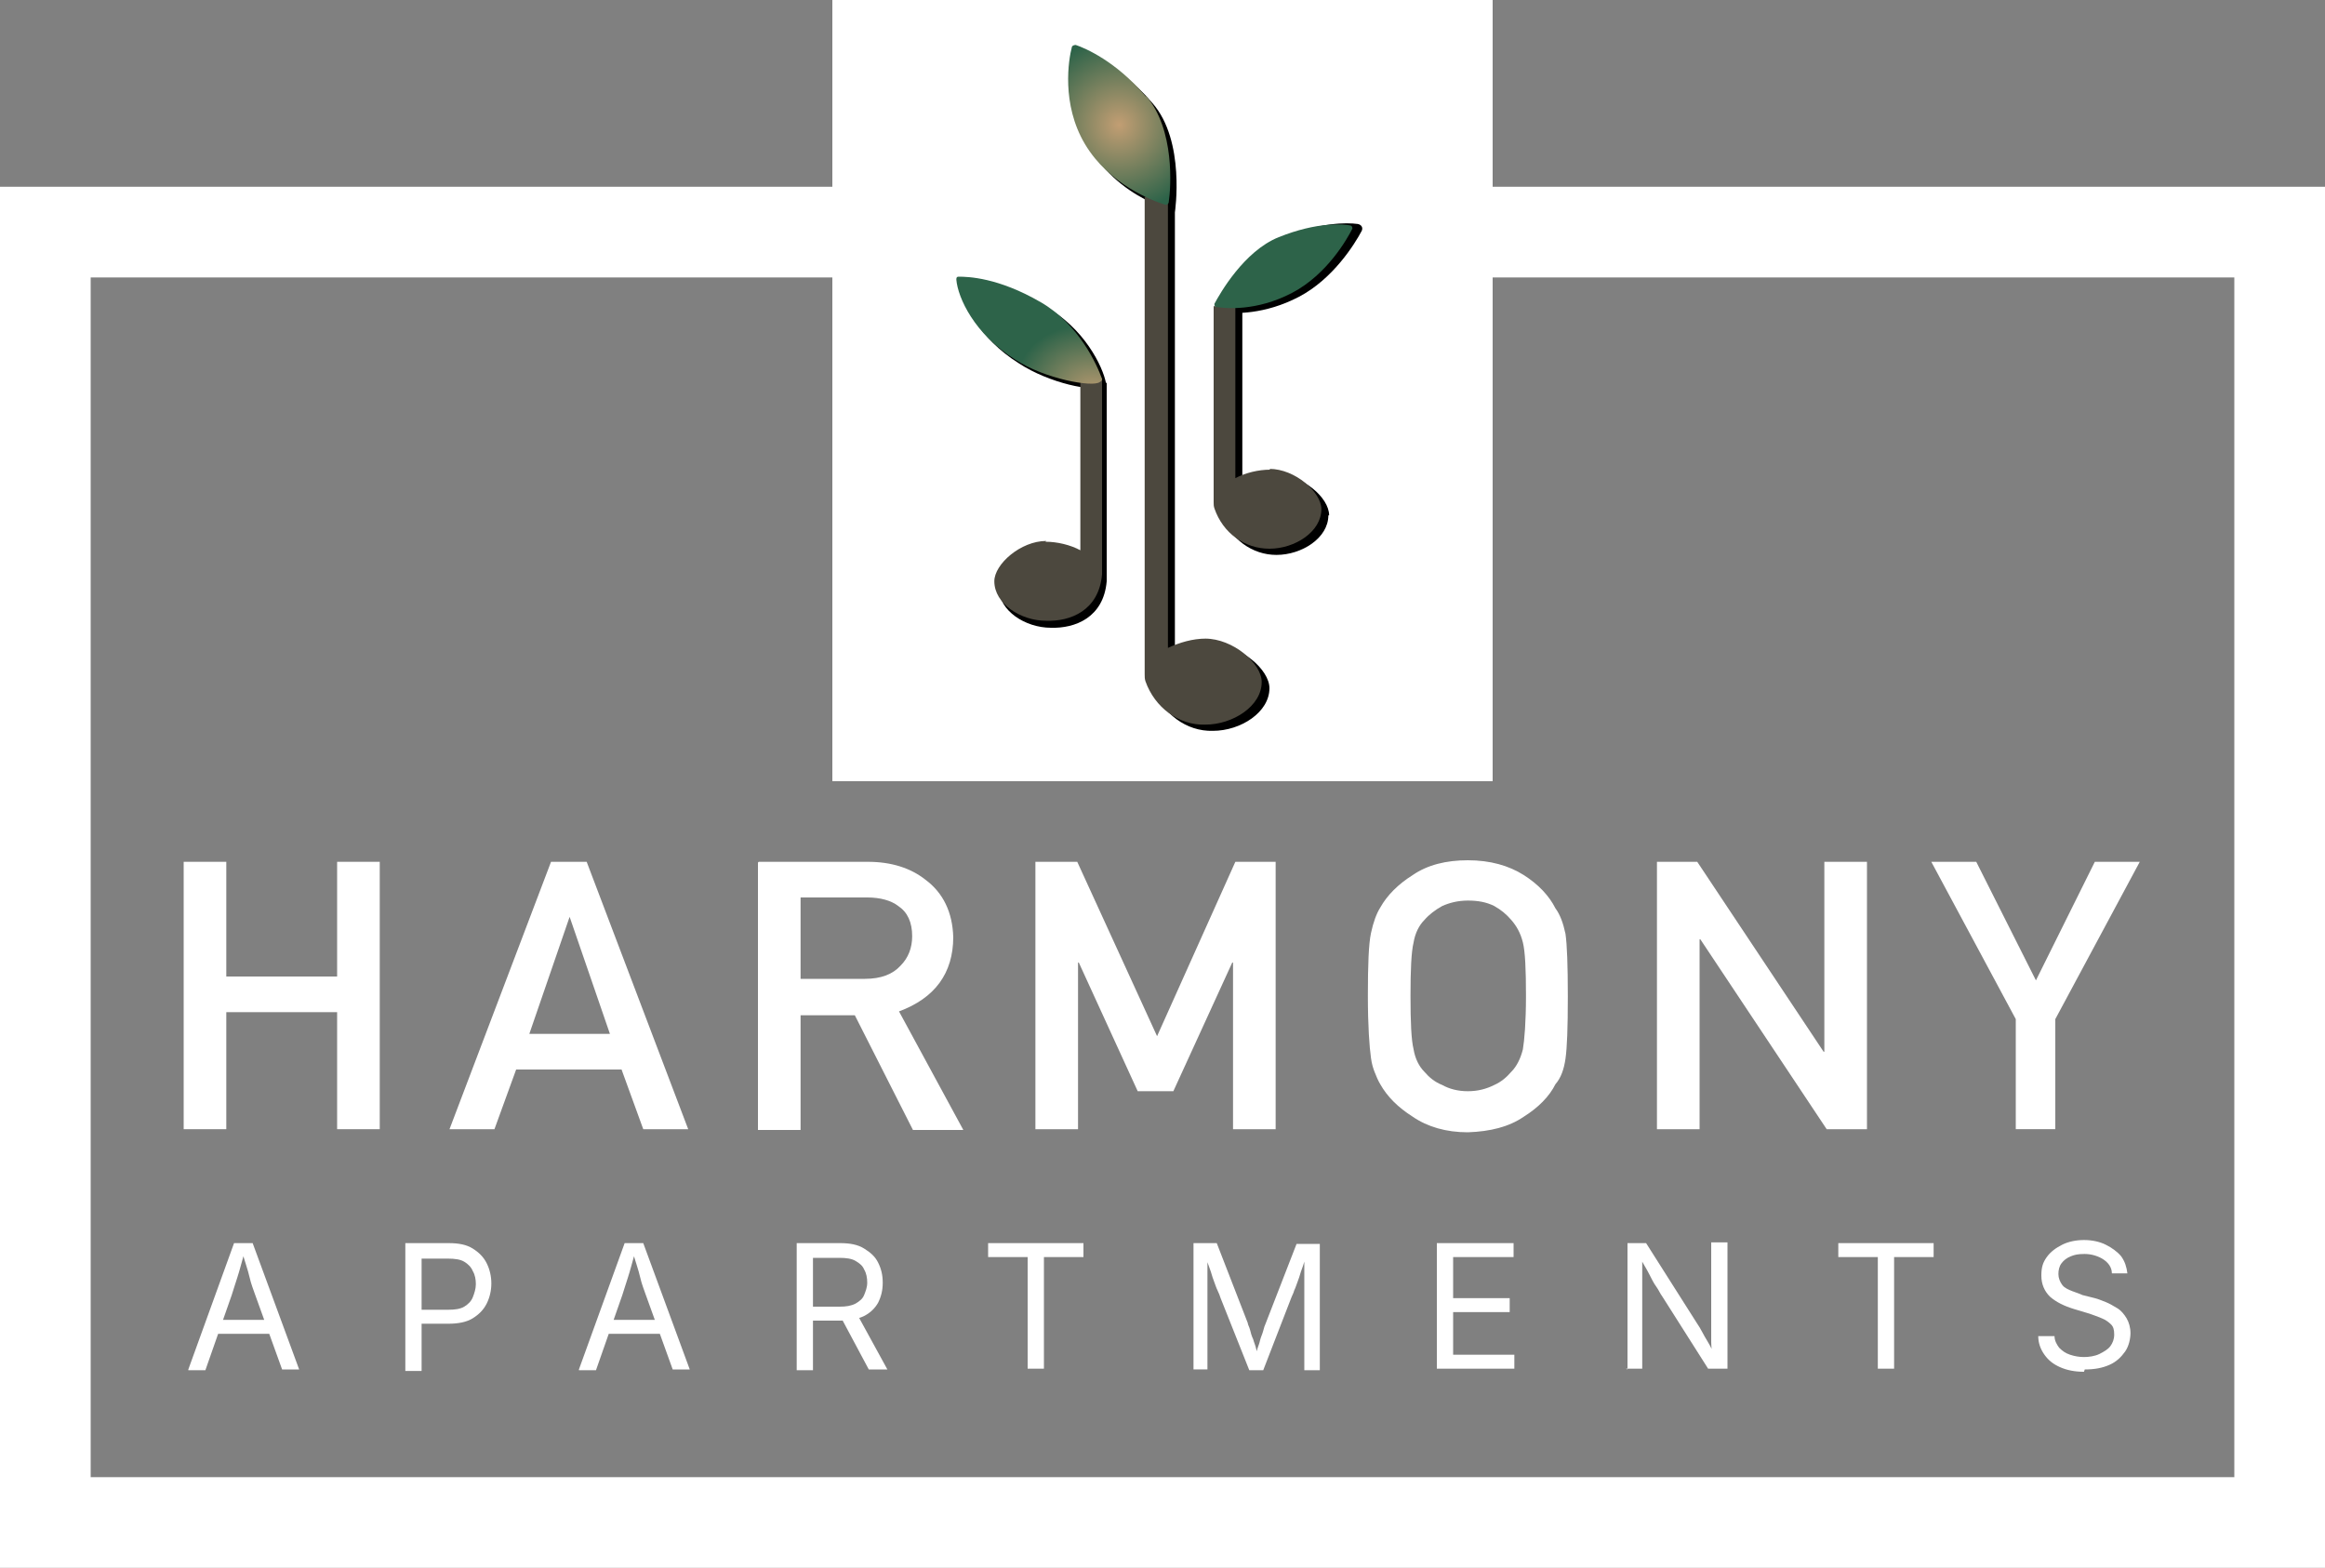 <?xml version="1.0" encoding="UTF-8"?>
<svg id="logos" xmlns="http://www.w3.org/2000/svg" xmlns:xlink="http://www.w3.org/1999/xlink" version="1.1" viewBox="0 0 300 202.3">
  <rect x="0" y="0" width="300" height="202.3" fill="#808080" stroke="none"/>
  <!-- Generator: Adobe Illustrator 30.0.0, SVG Export Plug-In . SVG Version: 2.1.1 Build 123)  -->
  <defs>
    <style>
      .st0 {
        fill: url(#radial-gradient);
      }

      .st1 {
        fill: #fff;
      }

      .st2 {
        fill: #4c483e;
      }

      .st3 {
        fill: url(#radial-gradient1);
      }

      .st4 {
        fill: url(#radial-gradient2);
      }
    </style>
    <radialGradient id="radial-gradient" cx="144.4" cy="145.8" fx="144.4" fy="145.8" r="11.3" gradientTransform="translate(0 161.9) scale(1 -1)" gradientUnits="userSpaceOnUse">
      <stop offset="0" stop-color="#c29e73"/>
      <stop offset="1" stop-color="#2d6349"/>
    </radialGradient>
    <radialGradient id="radial-gradient1" cx="1572.2" cy="-170.3" fx="1572.2" fy="-170.3" r="9.7" gradientTransform="translate(1515.7 446.6) rotate(-156.4) scale(.9 .9) skewX(-11.4)" xlink:href="#radial-gradient"/>
    <radialGradient id="radial-gradient2" cx="291.9" cy="261.4" fx="291.9" fy="261.4" r="10.9" gradientTransform="translate(-2.5 335.8) rotate(-15.6) scale(.9 -.9) skewX(-11.4)" xlink:href="#radial-gradient"/>
  </defs>
  <path class="st1" d="M0,24.1v178.2h300V24.1H0ZM288.3,190.6H11.7V35.8h276.6v154.9Z"/>
  <g>
    <path class="st1" d="M43.5,130.6h-14.3v15.1h-5.5v-34.5h5.5v14.8h14.3v-14.8h5.5v34.5h-5.5v-15.1Z"/>
    <path class="st1" d="M80.3,138h-13.7l-2.8,7.7h-5.8l13.1-34.5h4.6l13.1,34.5h-5.8l-2.8-7.7h0ZM78.7,133.4l-5.2-15.1h0l-5.2,15.1h10.5Z"/>
    <path class="st1" d="M97.9,111.2h14.1c3,0,5.5.8,7.4,2.3,2.3,1.7,3.5,4.2,3.6,7.4,0,4.7-2.4,7.9-7,9.6l8.3,15.3h-6.5l-7.5-14.8h-7v14.8h-5.5v-34.5h0ZM103.3,126.3h8.3c2.1,0,3.6-.6,4.6-1.7,1-1,1.5-2.3,1.5-3.8,0-1.8-.6-3.1-1.8-3.9-.9-.7-2.3-1.1-4-1.1h-8.6v10.5h0Z"/>
    <path class="st1" d="M133.9,111.2h5.1l10.3,22.5,10.1-22.5h5.2v34.5h-5.5v-21.5h-.1l-7.6,16.6h-4.6l-7.6-16.6h-.1v21.5h-5.5v-34.5h0Z"/>
    <path class="st1" d="M176.5,128.5c0-4,.1-6.7.4-8.1.3-1.4.7-2.5,1.2-3.3.9-1.6,2.3-3,4.2-4.2,1.9-1.3,4.3-1.9,7.1-1.9,2.9,0,5.3.7,7.2,1.9,1.9,1.2,3.3,2.7,4.1,4.3.6.8,1,1.9,1.3,3.3.2,1.4.3,4,.3,8.1s-.1,6.6-.3,8c-.2,1.4-.6,2.5-1.3,3.3-.8,1.6-2.2,3-4.1,4.2-1.9,1.3-4.3,1.9-7.2,2-2.8,0-5.2-.7-7.1-2-1.9-1.2-3.3-2.6-4.2-4.2-.3-.5-.5-1-.7-1.5-.2-.5-.4-1.1-.5-1.9-.2-1.4-.4-4.1-.4-8h0ZM182,128.5c0,3.4.1,5.7.4,6.9.2,1.2.7,2.2,1.4,2.9.6.7,1.3,1.3,2.3,1.7.9.5,2,.8,3.3.8s2.4-.3,3.4-.8c.9-.4,1.6-1,2.2-1.7.7-.7,1.2-1.7,1.5-2.9.2-1.2.4-3.5.4-6.9s-.1-5.7-.4-6.9c-.3-1.2-.8-2.1-1.5-2.9-.6-.7-1.3-1.3-2.2-1.8-1-.5-2.1-.7-3.4-.7-1.3,0-2.4.3-3.3.7-.9.5-1.7,1.1-2.3,1.8-.7.7-1.2,1.7-1.4,2.9-.3,1.2-.4,3.6-.4,6.9Z"/>
    <path class="st1" d="M213.9,111.2h5.1l16.3,24.5h.1v-24.5h5.5v34.5h-5.2l-16.3-24.5h-.1v24.5h-5.5v-34.5h0Z"/>
    <path class="st1" d="M260.1,131.5l-10.9-20.3h5.8l7.7,15.3,7.6-15.3h5.8l-10.9,20.3v14.2h-5.1v-14.2h0Z"/>
  </g>
  <g>
    <rect class="st1" x="107.4" width="85.2" height="100.8"/>
    <g>
      <g>
        <path d="M156.5,83.2c-1.7,0-3.4.5-4.9,1.2V27.4s1.4-9.2-2.9-14.1c-4.6-5.4-9.4-6.7-9.4-6.7,0,0-2.1,6.9,1.6,12.9,2.1,3.5,5.4,5.6,7.8,6.7h0v61.6h0c0,.3,0,.6.1.9,1.2,3.4,4.3,5.7,7.7,5.6,3.6,0,7.3-2.4,7.3-5.5,0-2.4-3.7-5.6-7.3-5.6h0Z"/>
        <g>
          <path class="st2" d="M155.6,82.4c-1.7,0-3.4.5-4.9,1.2V25.4h-3v61.6h0c0,.3,0,.6.1.9,1.2,3.4,4.3,5.7,7.7,5.6,3.6,0,7.3-2.4,7.3-5.5,0-2.4-3.7-5.6-7.3-5.6h0Z"/>
          <path class="st0" d="M147.9,12.4c3.7,4.3,3.2,11.8,2.9,13.7,0,.2-.3.4-.5.3-1.6-.5-7.2-2.6-10.3-7.8s-2.1-11-1.7-12.5c0-.2.3-.3.5-.3,1.2.4,5.2,2.1,9,6.6Z"/>
        </g>
      </g>
      <g>
        <path d="M171.4,66.5c0,2.9-3.4,5.1-6.7,5.1-3.1,0-5.9-2-7.1-5.2-.1-.3-.1-.6-.1-.8h0v-26.3h2.8v23.1c1.3-.7,3-1.1,4.5-1.1,3.3,0,6.7,2.9,6.7,5.2h0Z"/>
        <g>
          <path d="M165.7,30.6c-4.5,1.8-7.6,6.9-8.6,8.8-.2.4,0,.8.5.9,1.7.2,5.6.3,10-2s7.2-6.8,8.1-8.5c.2-.4,0-.8-.5-.9-1.5-.2-4.8-.2-9.5,1.7Z"/>
          <path class="st2" d="M163.9,60.6c-1.5,0-3.2.4-4.5,1.1v-22.2h-2.8v25.3h0c0,.3,0,.5.1.8,1.1,3.2,3.9,5.2,7.1,5.2,3.3,0,6.7-2.2,6.7-5.1,0-2.2-3.4-5.2-6.7-5.2h0Z"/>
          <path class="st3" d="M165,30.6c-4.5,1.8-7.6,7.3-8.3,8.6,0,.2,0,.3.2.4,1.2.2,5.2.6,9.8-1.8,4.6-2.4,7.2-7.1,7.8-8.3,0-.1,0-.3-.2-.4-1-.2-4.3-.5-9.3,1.5h0Z"/>
        </g>
      </g>
      <g>
        <g>
          <path d="M135.5,70.8c1.5,0,3.2.4,4.5,1.1v-22.5h2.8v25.6h0c-.4,4.7-4.1,6.1-7.2,6-3.3,0-6.7-2.2-6.7-5.1,0-2.2,3.4-5.2,6.7-5.2Z"/>
          <path d="M134.8,39.5c5.1,2.8,7.5,7.8,7.9,9.9,0,.2-.1.3-.3.4-1.2.9-7.1-.4-10.9-2.9-5.3-3.3-7.4-8-7.6-10.3,0-.2,0-.4.3-.4,1.2,0,5.1.2,10.6,3.3h0Z"/>
        </g>
        <g>
          <path class="st2" d="M134.9,69.9c1.5,0,3.2.4,4.5,1.1v-22.2h2.8v25.3h0c-.4,4.7-4.1,6.1-7.2,6-3.3,0-6.7-2.2-6.7-5.1,0-2.2,3.4-5.2,6.7-5.2Z"/>
          <path class="st4" d="M134.3,39c5,2.9,7.3,8.2,7.9,9.9,0,.2-.1.3-.3.4-.9.7-7.1-.4-10.9-2.9-5.3-3.3-7.4-8-7.6-10.3,0-.2,0-.4.3-.4,1.2,0,5.1.1,10.6,3.3h0Z"/>
        </g>
      </g>
    </g>
  </g>
  <g>
    <path class="st1" d="M24.3,176.7l5.9-16.3h2.4l6,16.3h-2.2l-3.5-9.7c-.2-.6-.5-1.3-.7-2.2s-.6-2-1-3.4h.4c-.4,1.4-.7,2.6-1,3.5-.3.9-.5,1.6-.7,2.2l-3.4,9.7h-2.2ZM27.2,172.1v-1.8h8.4v1.8h-8.4Z"/>
    <path class="st1" d="M52.3,176.7v-16.3h5.6c1.3,0,2.3.2,3.1.7s1.4,1.1,1.8,1.9c.4.8.6,1.7.6,2.6s-.2,1.8-.6,2.6c-.4.8-1,1.4-1.8,1.9-.8.5-1.9.7-3.1.7h-3.9v-1.8h3.8c.9,0,1.6-.1,2.1-.4s.9-.7,1.1-1.2.4-1.1.4-1.7-.1-1.2-.4-1.7c-.2-.5-.6-.9-1.1-1.2-.5-.3-1.2-.4-2.1-.4h-3.4v14.5h-2.1Z"/>
    <path class="st1" d="M74.7,176.7l5.9-16.3h2.4l6,16.3h-2.2l-3.5-9.7c-.2-.6-.5-1.3-.7-2.2s-.6-2-1-3.4h.4c-.4,1.4-.7,2.6-1,3.5-.3.9-.5,1.6-.7,2.2l-3.4,9.7h-2.2ZM77.7,172.1v-1.8h8.4v1.8h-8.4Z"/>
    <path class="st1" d="M102.8,176.7v-16.3h5.6c1.3,0,2.3.2,3.1.7s1.4,1,1.8,1.8c.4.8.6,1.6.6,2.6s-.2,1.8-.6,2.6c-.4.7-1,1.3-1.8,1.7-.8.4-1.9.6-3.1.6h-4.4v-1.8h4.3c.9,0,1.5-.1,2.1-.4.5-.3.9-.6,1.1-1.1.2-.5.4-1,.4-1.6s-.1-1.2-.4-1.7c-.2-.5-.6-.8-1.1-1.1-.5-.3-1.2-.4-2.1-.4h-3.4v14.5h-2.1ZM112.1,176.7l-3.9-7.3h2.3l4,7.3h-2.4Z"/>
    <path class="st1" d="M127.5,162.2v-1.8h12.3v1.8h-5.1v14.4h-2.1v-14.4h-5.1Z"/>
    <path class="st1" d="M154,176.7v-16.3h3l4,10.3c0,.2.2.5.3.9.1.4.2.8.4,1.2.1.4.3.8.4,1.3s.2.8.3,1.2h-.5c.1-.3.2-.7.3-1.1.1-.4.3-.8.4-1.3.1-.4.3-.8.4-1.2.1-.4.2-.7.3-.9l4-10.3h3v16.3h-2v-9.3c0-.3,0-.7,0-1.1s0-.9,0-1.4,0-1,0-1.4c0-.5,0-1,0-1.4h.2c-.2.5-.3,1-.5,1.5-.2.5-.3,1-.5,1.5-.2.5-.3.9-.5,1.3-.1.4-.3.7-.4,1l-3.6,9.3h-1.8l-3.7-9.3c-.1-.3-.2-.6-.4-1s-.3-.8-.5-1.3-.3-1-.5-1.5c-.2-.5-.4-1.1-.5-1.6h.2c0,.4,0,.8,0,1.3,0,.5,0,1,0,1.4,0,.5,0,1,0,1.4,0,.4,0,.9,0,1.2v9.3h-2Z"/>
    <path class="st1" d="M185.4,176.7v-16.3h9.9v1.8h-7.8v5.3h7.3v1.8h-7.3v5.5h7.9v1.8h-10Z"/>
    <path class="st1" d="M210,176.7v-16.3h2.4l6.6,10.4c.2.3.4.6.6,1s.5.9.8,1.4c.3.5.6,1.1.8,1.7h-.3c0-.6-.1-1.2-.1-1.8,0-.6,0-1.1,0-1.6,0-.5,0-.9,0-1.2v-10h2.1v16.3h-2.5l-5.9-9.3c-.3-.4-.5-.9-.8-1.3s-.6-1-.9-1.6c-.3-.6-.8-1.4-1.3-2.3h.4c0,.8,0,1.6,0,2.2s0,1.3,0,1.8c0,.5,0,.9,0,1.2v9.3h-2.1Z"/>
    <path class="st1" d="M237.2,162.2v-1.8h12.3v1.8h-5.1v14.4h-2.1v-14.4h-5.1Z"/>
    <path class="st1" d="M268.9,177c-1.2,0-2.2-.2-3.1-.6s-1.5-.9-2-1.6c-.5-.7-.8-1.5-.8-2.4h2.1c0,.6.3,1.1.6,1.5.4.4.8.7,1.4.9.6.2,1.2.3,1.8.3s1.4-.1,2-.4,1.1-.6,1.4-1c.3-.4.5-.9.5-1.5s-.1-1-.4-1.3c-.3-.3-.7-.6-1.2-.8-.5-.2-1-.4-1.6-.6l-2-.6c-1.3-.4-2.3-.9-3.1-1.6-.7-.7-1.1-1.6-1.1-2.7s.2-1.7.7-2.4,1.2-1.2,2-1.6c.8-.4,1.8-.6,2.8-.6s2,.2,2.8.6c.8.4,1.5.9,2,1.5.5.7.7,1.4.8,2.2h-2c0-.8-.5-1.4-1.1-1.8s-1.5-.7-2.4-.7-1.3.1-1.8.3-.9.5-1.2.9c-.3.4-.4.9-.4,1.4s.2,1,.5,1.4.8.6,1.3.8.9.3,1.3.5l1.6.4c.4.1.9.3,1.4.5.5.2,1,.5,1.5.8.5.3.9.8,1.2,1.3.3.5.5,1.2.5,1.9s-.2,1.7-.7,2.4c-.5.7-1.1,1.3-2,1.7s-1.9.6-3.2.6Z"/>
  </g>
</svg>